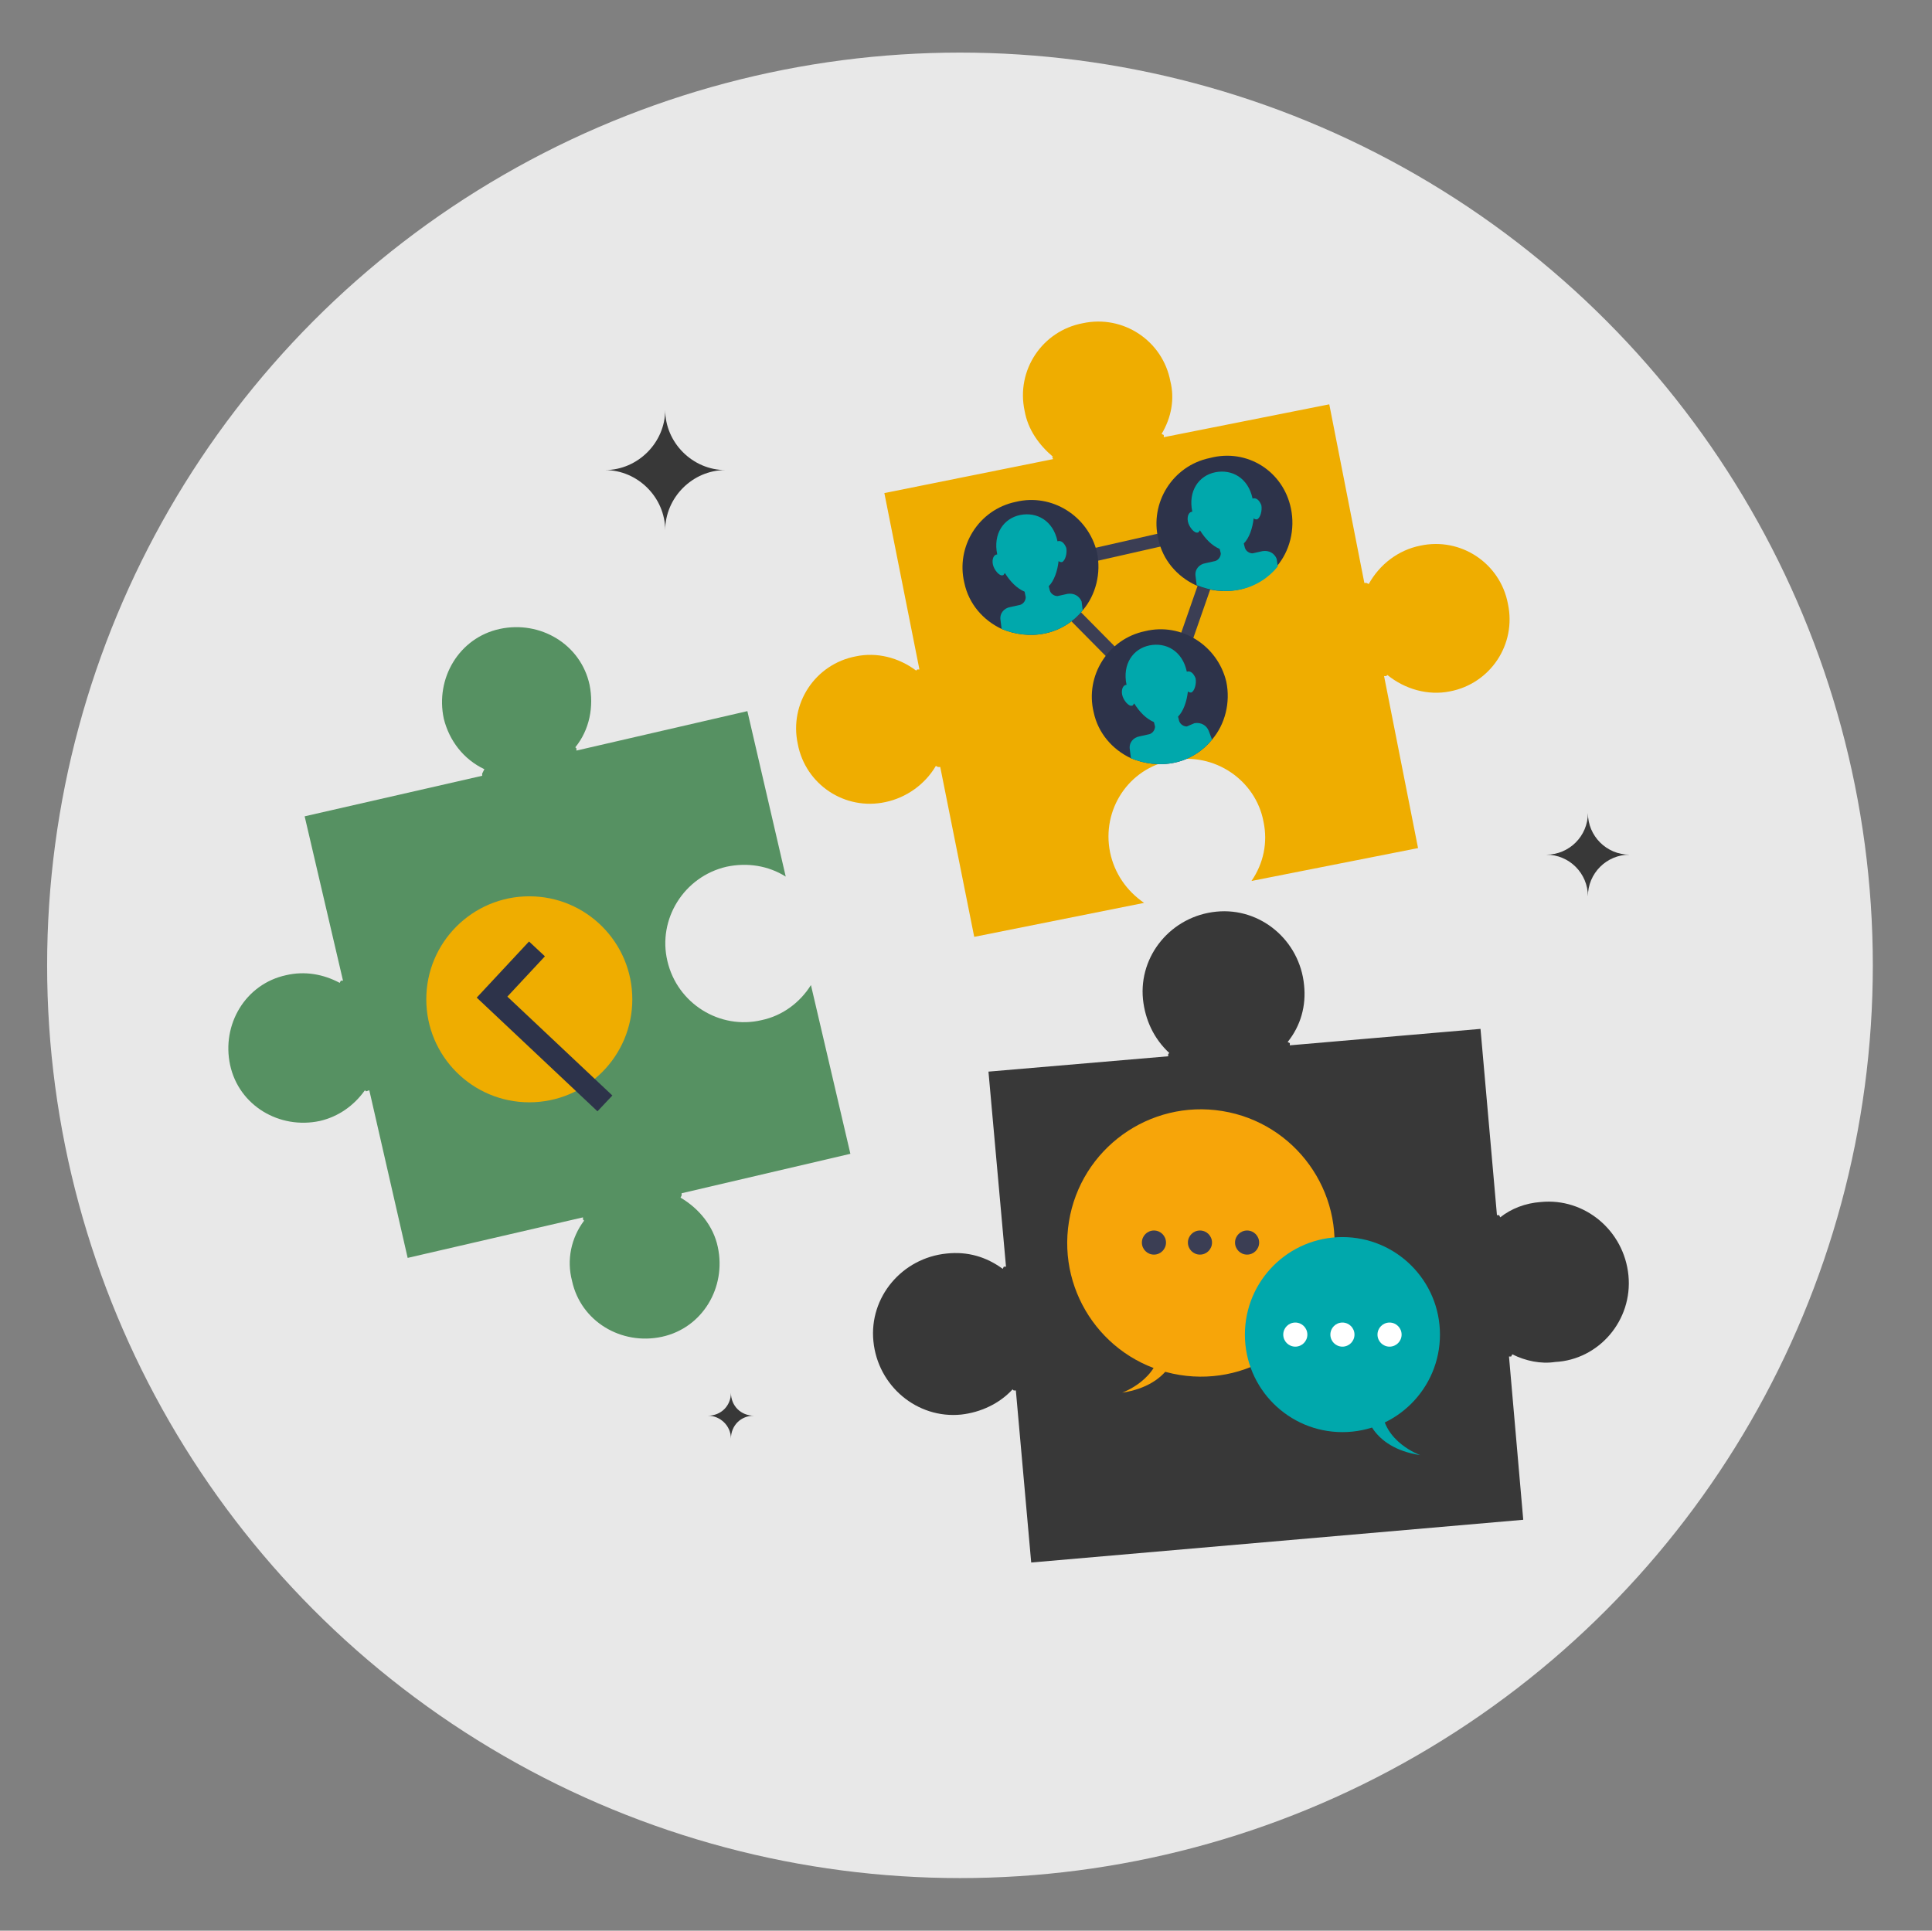 <?xml version="1.0" encoding="UTF-8"?> <svg xmlns="http://www.w3.org/2000/svg" xmlns:xlink="http://www.w3.org/1999/xlink" version="1.1" id="Calque_1" x="0px" y="0px" viewBox="0 0 176.3 176.2" style="enable-background:new 0 0 176.3 176.2;" xml:space="preserve"><rect x="0" y="0" width="176.3" height="176.2" fill="#808080" stroke="none"/> <style type="text/css"> .st0{fill:#00A8AC;} .st1{fill:#9CE5E0;} .st2{fill:#CEBB8E;} .st3{opacity:0.19;fill:#998258;enable-background:new ;} .st4{enable-background:new ;} .st5{fill:#383838;} .st6{fill:#569162;} .st7{fill:#346650;} .st8{fill:#6DA67A;} .st9{fill:#DBC68F;} .st10{fill:#937B4D;} .st11{fill:#E5CFA1;} .st12{fill:#FDB981;} .st13{fill:#462E33;} .st14{fill:#EFDC92;} .st15{fill:#E2C979;} .st16{fill:#F0B042;} .st17{fill:#EFAD00;} .st18{fill:#5C4245;} .st19{fill:#604747;} .st20{fill:#2F1013;} .st21{fill:#F7E9D5;} .st22{fill:#D3671E;} .st23{fill:#135F60;} .st24{fill:#241E22;} .st25{fill:none;stroke:#241E22;stroke-width:0.666;stroke-linecap:round;stroke-linejoin:round;stroke-miterlimit:10;} .st26{fill:#FFF3E5;} .st27{fill:#ECE5DC;} .st28{fill:#F9DE9B;} .st29{fill:#646395;} .st30{fill:#D6BB70;} .st31{fill:#A0895C;} .st32{fill:#F5EFE5;} .st33{fill:#CCCAC8;} .st34{fill:#7A4343;} .st35{fill:#A39397;} .st36{fill:#B1A4A7;} .st37{fill:#F6ECCA;} .st38{fill:#EDE1B8;} .st39{fill:#FFF8E0;} .st40{fill:#985757;} .st41{fill:#FFC032;} .st42{fill:#412931;} .st43{fill:#FDEDDA;} .st44{fill:#DDDCDB;} .st45{fill:#E3E0D9;} .st46{fill:#FFF9ED;} .st47{fill:#FFF2D3;} .st48{fill:#F5DEB8;} .st49{fill:#4A3636;} .st50{fill:#482E36;} .st51{fill:#ECD09A;} .st52{fill:#EDCD84;} .st53{fill:#E5BF76;} .st54{fill:#FFF3D3;} .st55{fill:#FFEAC6;} .st56{fill:#F1D6A2;} .st57{fill:#A1D6D1;} .st58{fill:#5B5B5B;} .st59{fill:#FFF8E8;} .st60{fill:#8F7917;} .st61{fill:#6C555B;} .st62{fill:#9F8A8E;} .st63{opacity:0.4;} .st64{fill-rule:evenodd;clip-rule:evenodd;fill:#C3DDCF;} .st65{fill:#231916;} .st66{clip-path:url(#SVGID_2_);fill:#EFAD00;} .st67{clip-path:url(#SVGID_4_);fill:#EFAD00;} .st68{fill-rule:evenodd;clip-rule:evenodd;fill:#EFAD00;} .st69{clip-path:url(#SVGID_6_);fill:#EFAD00;} .st70{clip-path:url(#SVGID_8_);fill:#EFAD00;} .st71{fill:#EE2E54;} .st72{fill:#FFCF5C;} .st73{fill:#FDEFDA;} .st74{fill:#FDFDFD;} .st75{fill:#989896;} .st76{fill:#010101;} .st77{opacity:0.4;fill:#C3DDCF;enable-background:new ;} .st78{fill:#EBF2E4;} .st79{fill:#468A6D;} .st80{fill:#397059;} .st81{fill:#E4EBDD;} .st82{opacity:0.56;fill:none;stroke:#FFFFFF;stroke-width:0.286;stroke-linecap:round;stroke-linejoin:round;stroke-miterlimit:10;enable-background:new ;} .st83{opacity:0.56;fill:none;stroke:#FFFFFF;stroke-width:0.262;stroke-linecap:round;stroke-linejoin:round;stroke-miterlimit:10;enable-background:new ;} .st84{fill:#F7A509;} .st85{fill:#3B3E54;} .st86{fill:#FFFFFF;} .st87{fill:none;stroke:#2D334A;stroke-width:1.983;stroke-miterlimit:10;} .st88{fill:#2D334A;} </style> <g> <defs> <circle id="SVGID_9_" cx="87.6" cy="88.1" r="83.3"></circle> </defs> <use xlink:href="#SVGID_9_" style="overflow:visible;fill-rule:evenodd;clip-rule:evenodd;fill:#E8E8E8;"></use> <clipPath id="SVGID_2_"> <use xlink:href="#SVGID_9_" style="overflow:visible;"></use> </clipPath> </g> <path class="st5" d="M148.6,116.4c-0.4-4.1-4-7.1-8-6.7c-1.4,0.1-2.7,0.6-3.7,1.4l-0.1-0.2l-0.2,0l-1.5-17l-17.4,1.5l0-0.2l-0.2-0.1 c1.2-1.5,1.7-3.3,1.5-5.2c-0.4-4.1-4-7.1-8-6.7c-4.1,0.4-7.1,4-6.7,8c0.2,1.9,1,3.6,2.4,4.9l-0.1,0.1l0,0.2l-16.4,1.4l1.6,17.8 l-0.2,0l-0.1,0.2c-1.5-1.1-3.2-1.6-5.1-1.4c-4.1,0.4-7.1,4-6.7,8c0.4,4.1,4,7.1,8,6.7c1.8-0.2,3.5-1,4.7-2.3l0.1,0.1l0.2,0l1.4,15.7 l44.9-3.9l-1.3-14.9l0.2,0l0.1-0.2c1.2,0.6,2.6,0.9,3.9,0.7C145.9,124.1,149,120.5,148.6,116.4z"></path> <path class="st17" d="M96.1,41.9L80.7,45l3.2,16.1l-0.2,0l-0.1,0.1c-1.6-1.2-3.6-1.7-5.5-1.3c-3.7,0.7-6.1,4.3-5.3,8 c0.7,3.7,4.3,6.1,8,5.3c1.9-0.4,3.6-1.6,4.6-3.3l0.2,0.1l0.2,0l3.1,15.5l15.5-3.1c-1.6-1.1-2.7-2.7-3.1-4.6 c-0.8-3.9,1.7-7.7,5.6-8.4c3.9-0.8,7.7,1.8,8.4,5.6c0.4,1.9,0,3.8-1.1,5.4l15.2-3l-3.1-15.7l0.2,0l0.1-0.1c1.6,1.3,3.7,1.9,5.7,1.5 c3.7-0.7,6.1-4.3,5.3-8c-0.7-3.7-4.3-6.1-8-5.3c-2,0.4-3.7,1.7-4.7,3.5l-0.2-0.1l-0.2,0l-3.2-16.3l-15.1,3l0-0.2l-0.2-0.1 c0.9-1.5,1.2-3.2,0.8-4.8c-0.7-3.7-4.3-6.1-8-5.3c-3.7,0.7-6.1,4.3-5.3,8c0.3,1.7,1.3,3.1,2.6,4.2L96,41.7L96.1,41.9z"></path> <path class="st6" d="M33.7,99.5l3.5,15.3l16-3.7l0,0.2l0.1,0.1c-1.2,1.6-1.6,3.6-1.1,5.5c0.8,3.7,4.5,5.9,8.2,5.1 c3.7-0.8,5.9-4.5,5.1-8.2c-0.4-1.9-1.7-3.5-3.4-4.5l0.1-0.2l0-0.2l15.4-3.6l-3.6-15.4c-1,1.6-2.6,2.8-4.5,3.2 c-3.8,0.9-7.7-1.5-8.6-5.4c-0.9-3.8,1.5-7.7,5.4-8.6c1.9-0.4,3.8-0.1,5.4,0.9l-3.5-15.1l-15.6,3.6l0-0.2l-0.1-0.1 c1.3-1.6,1.7-3.7,1.3-5.7c-0.8-3.7-4.5-5.9-8.2-5.1c-3.7,0.8-5.9,4.5-5.1,8.2c0.5,2,1.8,3.7,3.7,4.6L44,70.6l0,0.2l-16.2,3.7l3.5,15 l-0.2,0l-0.1,0.2c-1.5-0.8-3.2-1.1-4.9-0.7c-3.7,0.8-5.9,4.5-5.1,8.2c0.8,3.7,4.5,5.9,8.2,5.1c1.7-0.4,3.1-1.4,4.1-2.8l0.1,0.1 L33.7,99.5z"></path> <g> <g> <ellipse transform="matrix(0.16 -0.987 0.987 0.16 -19.86 203.371)" class="st84" cx="109.5" cy="113.4" rx="12.2" ry="12.2"></ellipse> <g> <circle class="st85" cx="113.8" cy="113.4" r="1.1"></circle> <circle class="st85" cx="109.5" cy="113.4" r="1.1"></circle> <circle class="st85" cx="105.3" cy="113.4" r="1.1"></circle> </g> <path class="st84" d="M107.4,123.1c0,0-0.4,3.3-5,4c0,0,3.4-1.2,3.5-4.3L107.4,123.1z"></path> </g> <g> <circle class="st0" cx="122.5" cy="121.8" r="8.9"></circle> <g> <circle class="st86" cx="118.2" cy="121.8" r="1.1"></circle> <circle class="st86" cx="122.5" cy="121.8" r="1.1"></circle> <circle class="st86" cx="126.8" cy="121.8" r="1.1"></circle> </g> <path class="st0" d="M124.6,128.8c0,0,0.4,3.3,5,4c0,0-3.4-1.2-3.5-4.3L124.6,128.8z"></path> </g> </g> <g> <circle class="st17" cx="48.3" cy="91.2" r="9.4"></circle> <polyline class="st87" points="49,86.6 44.9,91 55.2,100.7 "></polyline> </g> <g> <g> <rect x="93.9" y="49.4" transform="matrix(0.975 -0.221 0.221 0.975 -8.499 23.939)" class="st85" width="18.2" height="1.2"></rect> </g> <g> <rect x="99.5" y="49.6" transform="matrix(0.711 -0.703 0.703 0.711 -11.96 87.222)" class="st85" width="1.2" height="17.2"></rect> </g> <g> <rect x="100.4" y="55.5" transform="matrix(0.329 -0.944 0.944 0.329 20.139 140.655)" class="st85" width="17.2" height="1.2"></rect> </g> <g> <g> <path class="st88" d="M100.1,50.4c0.4,1.9-0.1,3.9-1.3,5.3c-0.8,1-2,1.8-3.4,2.1s-2.8,0.1-4-0.4c-1.7-0.8-3-2.3-3.4-4.2 c-0.8-3.3,1.3-6.7,4.7-7.4C96,45,99.3,47.1,100.1,50.4z"></path> <path class="st0" d="M98.8,55.7c-0.8,1-2,1.8-3.4,2.1s-2.8,0.1-4-0.4l-0.1-0.8c-0.1-0.6,0.3-1.1,0.9-1.2l0.9-0.2 c0.3-0.1,0.5-0.4,0.5-0.7L93.5,54c-0.7-0.3-1.3-0.9-1.8-1.7c-0.1,0.1-0.1,0.2-0.2,0.2c-0.3,0.1-0.8-0.5-0.9-1 c-0.1-0.5,0.1-0.9,0.4-0.9c-0.4-1.9,0.6-3.3,2.1-3.6c1.5-0.3,3,0.5,3.4,2.4c0.3-0.1,0.6,0.1,0.8,0.6c0.1,0.5-0.1,1.2-0.4,1.3 c-0.1,0-0.2,0-0.3-0.1c-0.1,0.9-0.4,1.8-0.9,2.3l0.1,0.4c0.1,0.3,0.4,0.5,0.7,0.5l0.9-0.2c0.6-0.1,1.1,0.2,1.3,0.7L98.8,55.7z"></path> </g> <g> <path class="st88" d="M111.9,62.2c0.4,1.9-0.1,3.9-1.3,5.3c-0.8,1-2,1.8-3.4,2.1c-1.4,0.3-2.8,0.1-4-0.4c-1.7-0.8-3-2.3-3.4-4.2 c-0.8-3.3,1.3-6.7,4.7-7.4C107.8,56.8,111.1,58.9,111.9,62.2z"></path> <path class="st0" d="M110.6,67.5c-0.8,1-2,1.8-3.4,2.1c-1.4,0.3-2.8,0.1-4-0.4l-0.1-0.8c-0.1-0.6,0.3-1.1,0.9-1.2l0.9-0.2 c0.3-0.1,0.5-0.4,0.5-0.7l-0.1-0.4c-0.7-0.3-1.3-0.9-1.8-1.7c-0.1,0.1-0.1,0.2-0.2,0.2c-0.3,0.1-0.8-0.5-0.9-1 c-0.1-0.5,0.1-0.9,0.4-0.9c-0.4-1.9,0.6-3.3,2.1-3.6c1.5-0.3,3,0.5,3.4,2.4c0.3-0.1,0.6,0.1,0.8,0.6c0.1,0.5-0.1,1.2-0.4,1.3 c-0.1,0-0.2,0-0.3-0.1c-0.1,0.9-0.4,1.8-0.9,2.3l0.1,0.4c0.1,0.3,0.4,0.5,0.7,0.5L109,66c0.6-0.1,1.1,0.2,1.3,0.7L110.6,67.5z"></path> </g> <g> <path class="st88" d="M117.8,46.4c0.4,1.9-0.1,3.9-1.3,5.3c-0.8,1-2,1.8-3.4,2.1s-2.8,0.1-4-0.4c-1.7-0.8-3-2.3-3.4-4.2 c-0.8-3.3,1.3-6.7,4.7-7.4C113.8,40.9,117.1,43,117.8,46.4z"></path> <path class="st0" d="M116.6,51.7c-0.8,1-2,1.8-3.4,2.1s-2.8,0.1-4-0.4l-0.1-0.8c-0.1-0.6,0.3-1.1,0.9-1.2l0.9-0.2 c0.3-0.1,0.5-0.4,0.5-0.7l-0.1-0.4c-0.7-0.3-1.3-0.9-1.8-1.7c-0.1,0.1-0.1,0.2-0.2,0.2c-0.3,0.1-0.8-0.5-0.9-1 c-0.1-0.5,0.1-0.9,0.4-0.9c-0.4-1.9,0.6-3.3,2.1-3.6c1.5-0.3,3,0.5,3.4,2.4c0.3-0.1,0.6,0.1,0.8,0.6c0.1,0.5-0.1,1.2-0.4,1.3 c-0.1,0-0.2,0-0.3-0.1c-0.1,0.9-0.4,1.8-0.9,2.3l0.1,0.4c0.1,0.3,0.4,0.5,0.7,0.5l0.9-0.2c0.6-0.1,1.1,0.2,1.3,0.7L116.6,51.7z"></path> </g> </g> </g> <path class="st5" d="M141.1,78c2.1,0,3.8-1.7,3.8-3.8c0,2.1,1.7,3.8,3.8,3.8c-2.1,0-3.8,1.7-3.8,3.8C144.9,79.7,143.2,78,141.1,78z"></path> <path class="st5" d="M55.2,42.9c3,0,5.5-2.5,5.5-5.5c0,3,2.5,5.5,5.5,5.5c-3,0-5.5,2.5-5.5,5.5C60.7,45.4,58.2,42.9,55.2,42.9z"></path> <path class="st5" d="M64.6,129.2c1.2,0,2.1-0.9,2.1-2.1c0,1.2,0.9,2.1,2.1,2.1c-1.2,0-2.1,0.9-2.1,2.1 C66.7,130.1,65.7,129.2,64.6,129.2z"></path> </svg> 